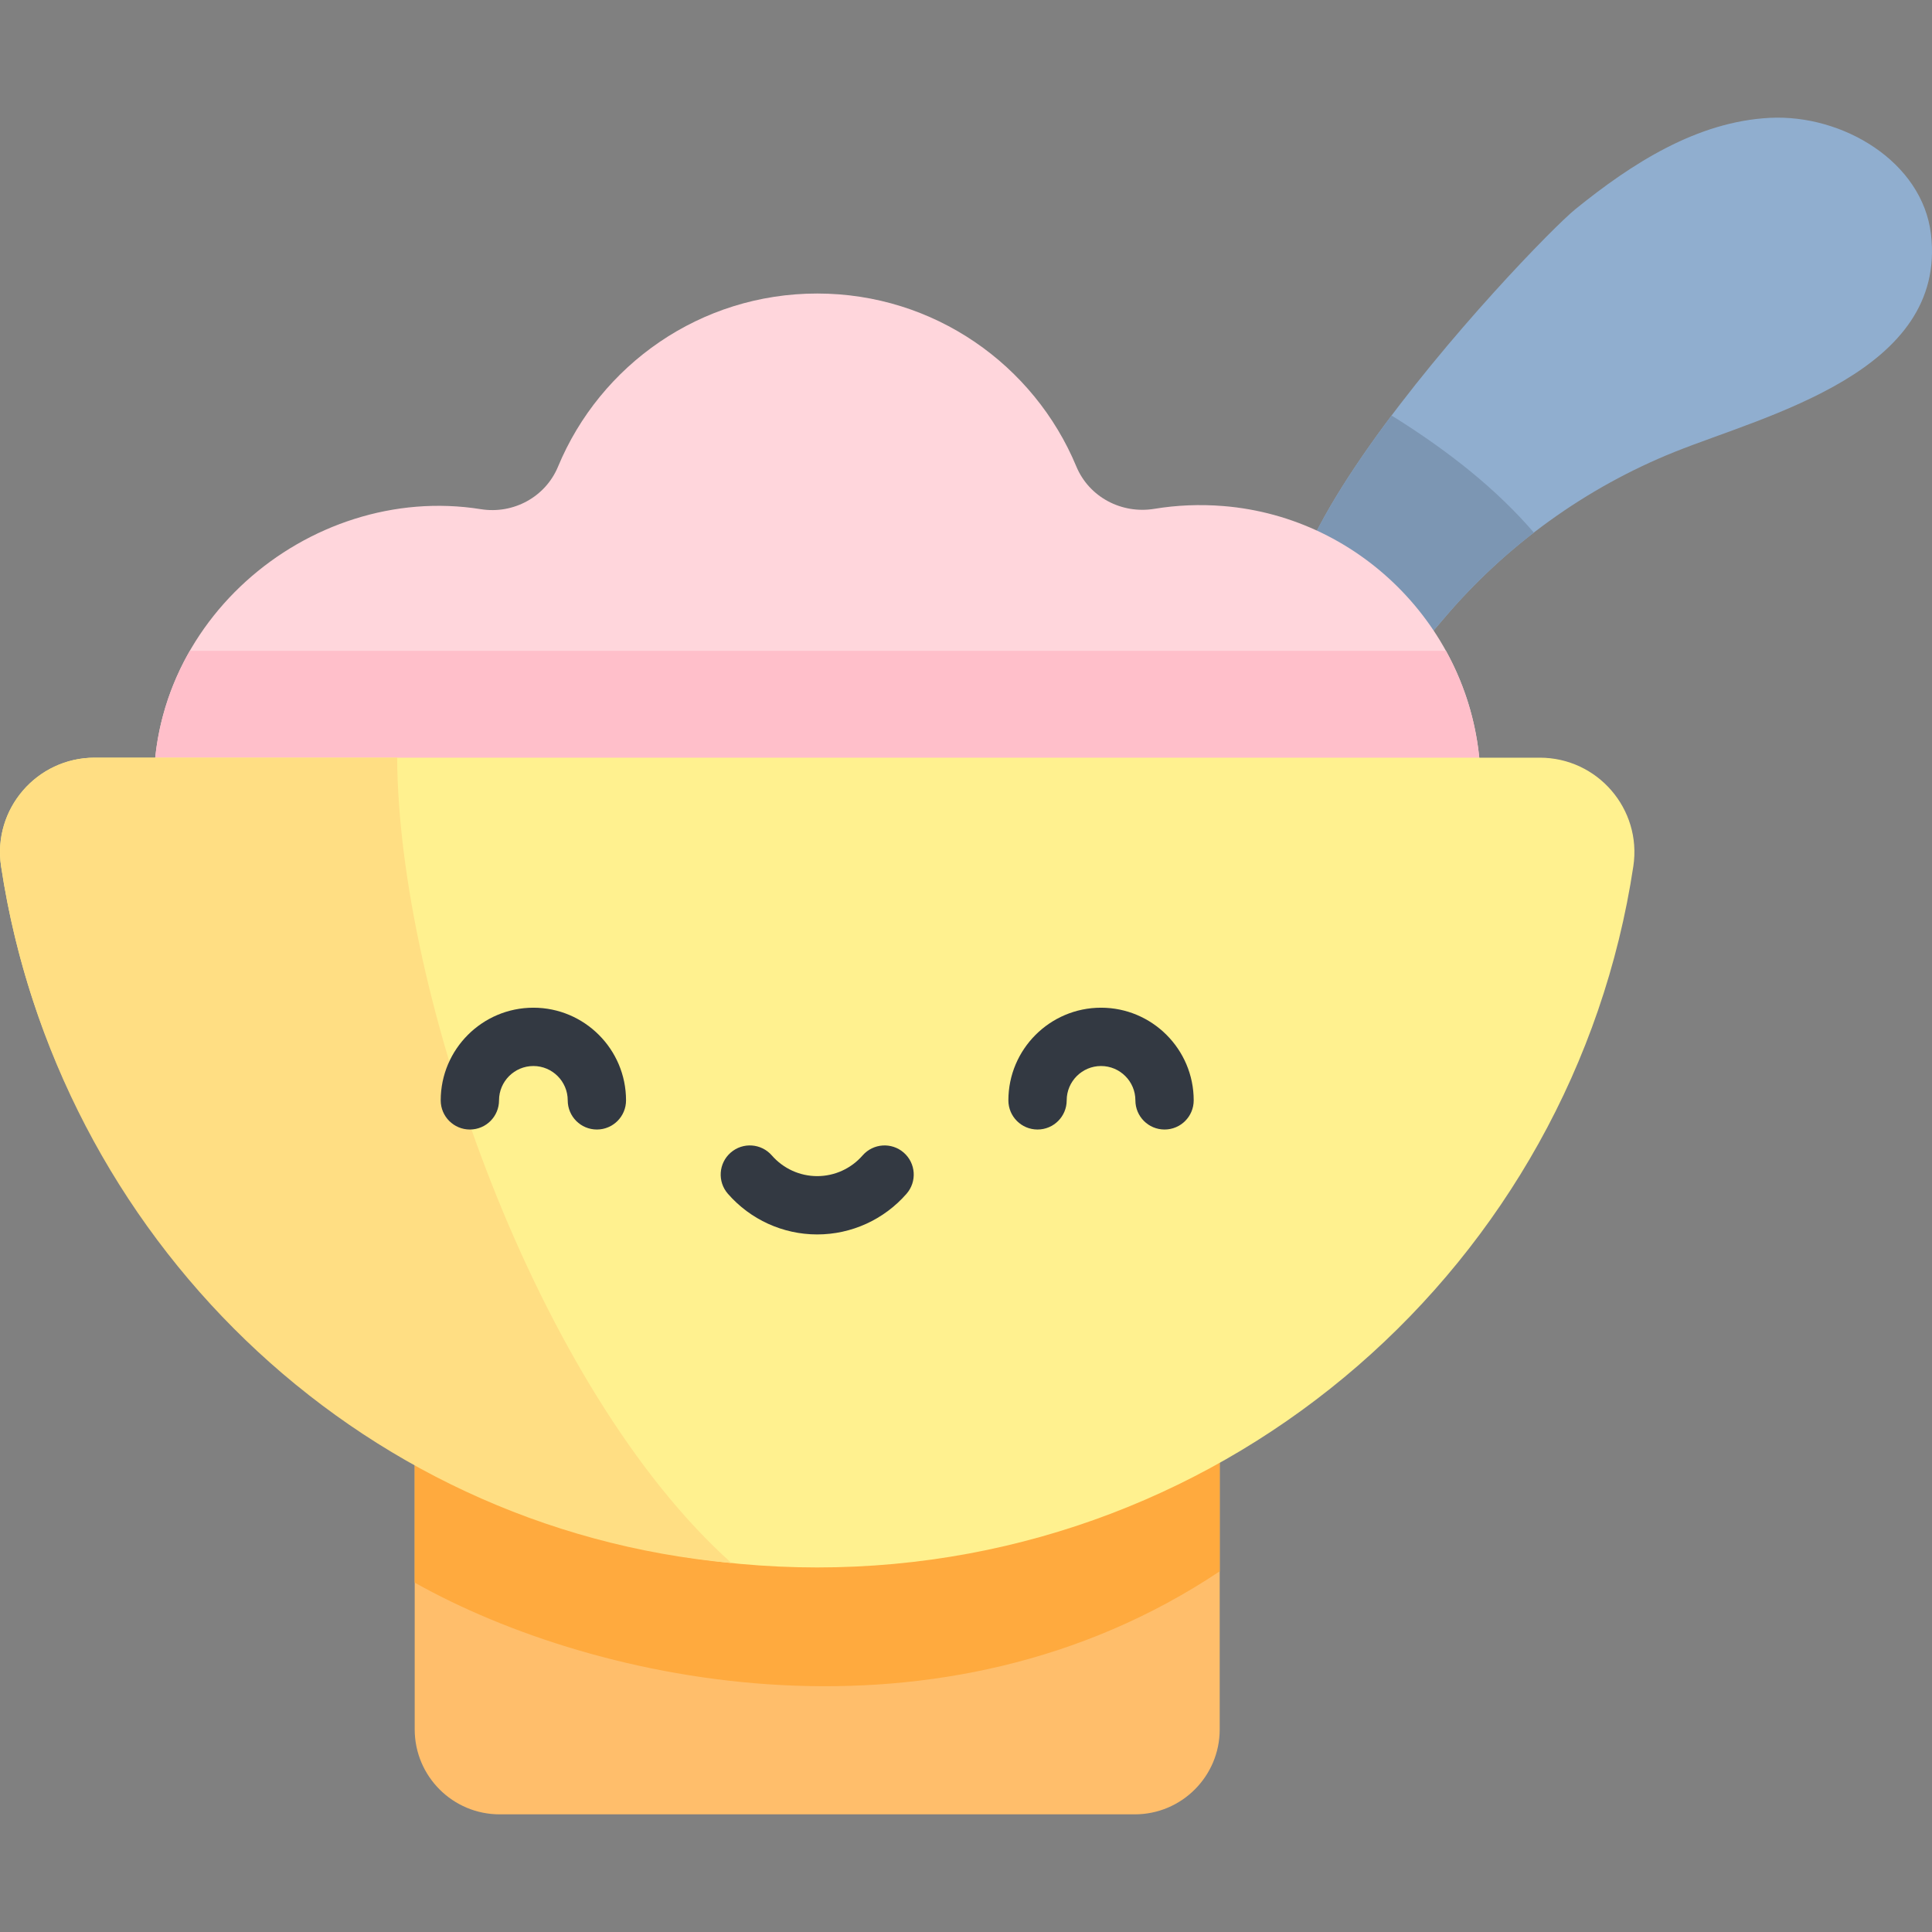 <svg id="Capa_1" enable-background="new 0 0 497 497" height="512" viewBox="0 0 497 497" width="512" xmlns="http://www.w3.org/2000/svg"><rect x="0" y="0" width="497" height="497" fill="#808080" stroke="none"/><path d="m405.208 53.857c14.57-11.818 31.331-22.581 50.067-23.539s39.225 11.264 41.454 29.891c4.242 35.46-42.274 46.552-65.885 56.024-22.896 9.185-43.489 24.049-59.418 42.887-6.84 8.089-15.142 17.89-25.59 16.14-51.021-8.541 48.493-112.579 59.372-121.403z" fill="#90aecf"/><path d="m357.977 106.888c-22.973 30.564-40.004 63.708-12.142 68.372 10.448 1.749 18.75-8.051 25.59-16.14 6.905-8.166 14.688-15.581 23.154-22.115-9.469-11.014-21.744-20.873-36.602-30.117z" fill="#7c96b3"/><path d="m314.659 130.177c-6.071-.49-11.997-.221-17.698.717-8.437 1.388-16.802-3.013-20.085-10.908-10.861-26.114-36.605-44.478-66.652-44.478-30.069 0-55.828 18.391-66.675 44.535-3.242 7.815-11.495 12.278-19.849 10.943-44.366-7.09-88.886 30.348-83.74 78.764 3.735 35.147 32.88 62.751 68.183 64.462 37.236 1.805 68.635-24.627 74.697-59.734 8.446 3.467 17.689 5.392 27.385 5.392s18.939-1.925 27.385-5.392c5.865 33.972 35.457 59.821 71.105 59.821 40.909 0 73.869-34.032 72.114-75.329-1.535-36.123-30.131-65.887-66.17-68.793z" fill="#ffd6dc"/><path d="m371.967 167.423h-323.135c-7.015 12.213-10.534 26.694-8.873 42.326 3.735 35.147 32.88 62.751 68.183 64.462 37.236 1.805 68.635-24.627 74.697-59.734 8.446 3.467 17.689 5.392 27.385 5.392s18.939-1.925 27.385-5.392c5.865 33.972 35.457 59.821 71.105 59.821 40.909 0 73.869-34.032 72.114-75.329-.482-11.36-3.637-22.082-8.861-31.546z" fill="#ffbfca"/><path d="m291.9 466.735h-163.352c-12.077 0-21.868-9.79-21.868-21.868v-76.829h207.087v76.829c0 12.078-9.79 21.868-21.867 21.868z" fill="#ffbe6b"/><path d="m106.68 407.127v-39.088h207.087v36.18c-71.508 47.713-160.006 29.356-207.087 2.908z" fill="#ffaa3e"/><path d="m24.347 194.91c-14.87 0-26.29 13.228-24.07 27.931 15.419 102.108 103.537 180.378 209.947 180.378s194.527-78.27 209.947-180.378c2.22-14.703-9.2-27.931-24.07-27.931z" fill="#fff18f"/><path d="m188.175 402.088c-97.03-8.815-173.558-84.284-187.898-179.247-2.22-14.703 9.2-27.931 24.07-27.931h77.82c.33 61.257 36.016 162.433 86.008 207.178z" fill="#ffde83"/><g fill="#333942"><path d="m153.545 290.564c-4.143 0-7.5-3.357-7.5-7.5 0-4.872-3.964-8.836-8.836-8.836-4.873 0-8.837 3.964-8.837 8.836 0 4.143-3.357 7.5-7.5 7.5s-7.5-3.357-7.5-7.5c0-13.144 10.693-23.836 23.837-23.836s23.836 10.692 23.836 23.836c0 4.143-3.357 7.5-7.5 7.5z"/><path d="m299.575 290.564c-4.143 0-7.5-3.357-7.5-7.5 0-4.872-3.964-8.836-8.836-8.836-4.873 0-8.837 3.964-8.837 8.836 0 4.143-3.357 7.5-7.5 7.5s-7.5-3.357-7.5-7.5c0-13.144 10.693-23.836 23.837-23.836s23.836 10.692 23.836 23.836c0 4.143-3.357 7.5-7.5 7.5z"/><path d="m210.224 317.554c-8.809 0-17.186-3.815-22.983-10.468-2.722-3.123-2.396-7.86.727-10.582 3.122-2.721 7.859-2.396 10.582.727 2.948 3.383 7.203 5.323 11.675 5.323s8.727-1.94 11.675-5.323c2.723-3.122 7.459-3.447 10.582-.727 3.123 2.722 3.448 7.459.727 10.582-5.8 6.652-14.177 10.468-22.985 10.468z"/></g></svg>